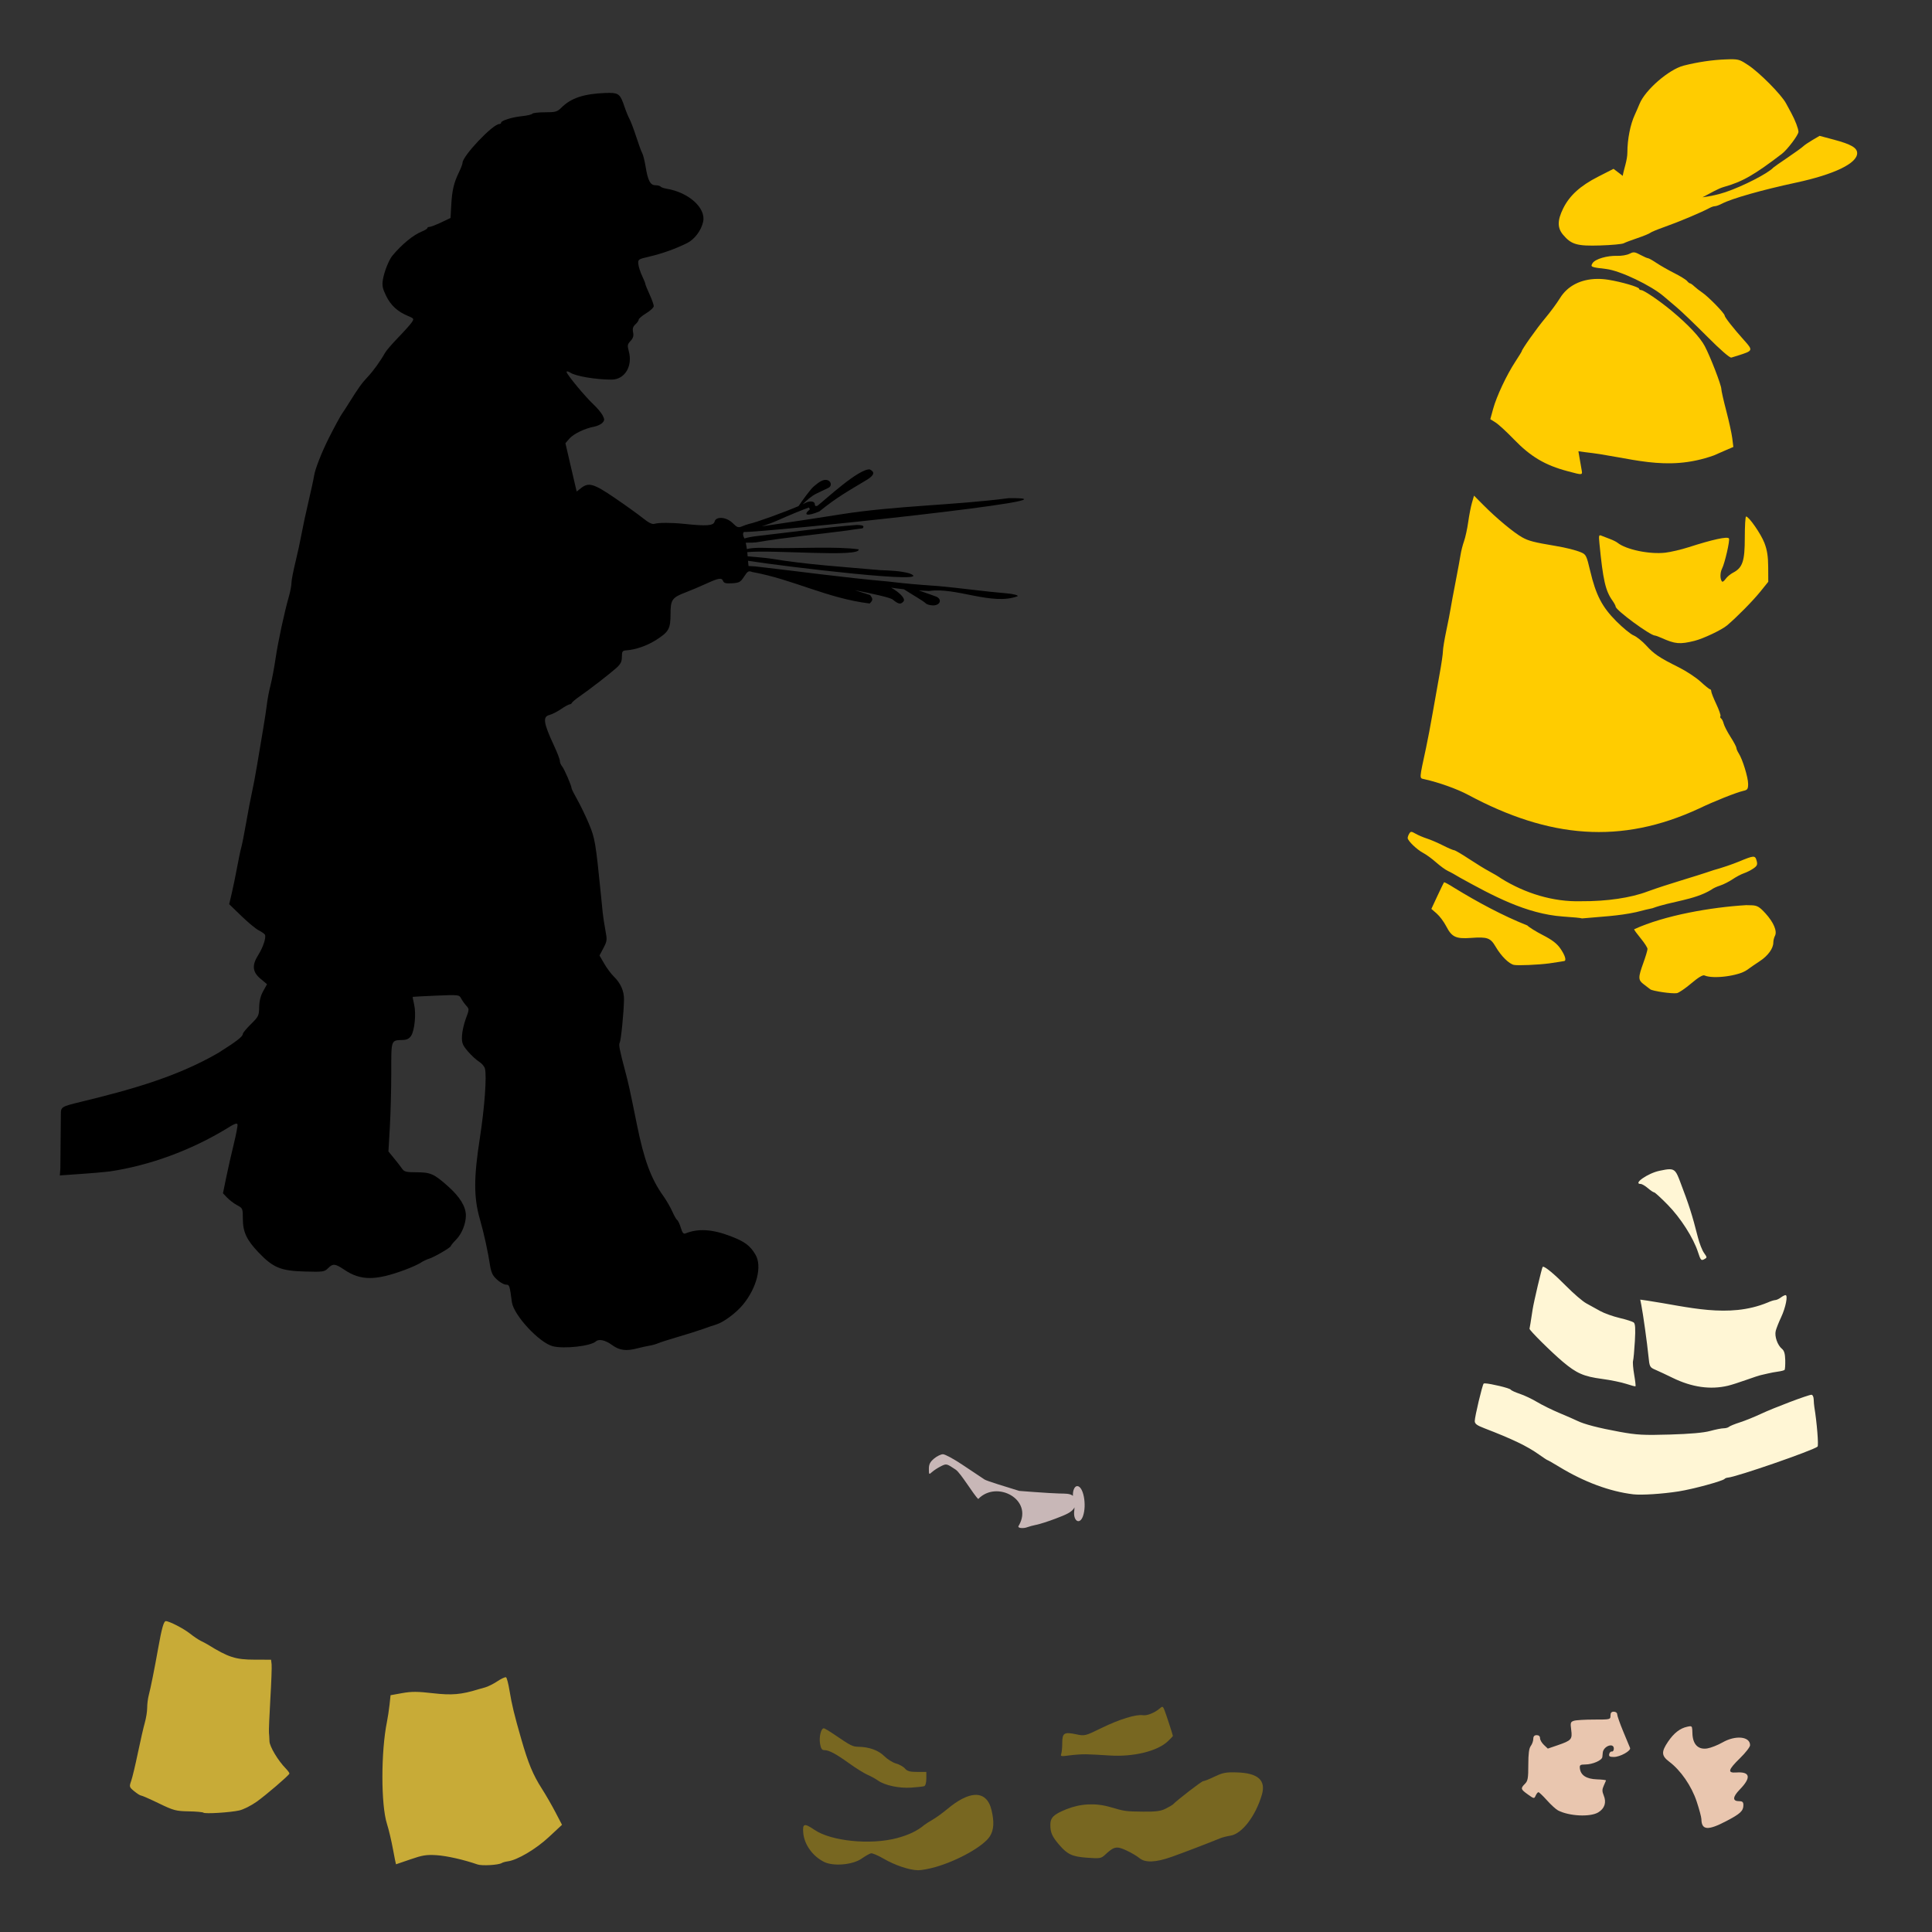 <?xml version="1.0" encoding="UTF-8" standalone="no"?>
<!-- Created with Inkscape (http://www.inkscape.org/) -->

<svg
   xmlns:dc="http://purl.org/dc/elements/1.1/"
   xmlns:cc="http://creativecommons.org/ns#"
   xmlns:rdf="http://www.w3.org/1999/02/22-rdf-syntax-ns#"
   xmlns:svg="http://www.w3.org/2000/svg"
   xmlns="http://www.w3.org/2000/svg"
   xmlns:sodipodi="http://sodipodi.sourceforge.net/DTD/sodipodi-0.dtd"
   xmlns:inkscape="http://www.inkscape.org/namespaces/inkscape"
   width="1080"
   height="1080"
   id="svg2"
   version="1.1"
   inkscape:version="0.47 r22583"
   sodipodi:docname="SwirlyTree.svg">
  <rect width="100%" height="100%" fill="#333333" stroke="none"/>
  <defs
     id="defs4">
    <inkscape:perspective
       sodipodi:type="inkscape:persp3d"
       inkscape:vp_x="0 : 526.18109 : 1"
       inkscape:vp_y="0 : 1000 : 0"
       inkscape:vp_z="744.09448 : 526.18109 : 1"
       inkscape:persp3d-origin="372.04724 : 350.78739 : 1"
       id="perspective10" />
    <inkscape:perspective
       id="perspective2824"
       inkscape:persp3d-origin="0.5 : 0.33333333 : 1"
       inkscape:vp_z="1 : 0.5 : 1"
       inkscape:vp_y="0 : 1000 : 0"
       inkscape:vp_x="0 : 0.5 : 1"
       sodipodi:type="inkscape:persp3d" />
    <inkscape:perspective
       id="perspective3572"
       inkscape:persp3d-origin="0.5 : 0.33333333 : 1"
       inkscape:vp_z="1 : 0.5 : 1"
       inkscape:vp_y="0 : 1000 : 0"
       inkscape:vp_x="0 : 0.5 : 1"
       sodipodi:type="inkscape:persp3d" />
    <inkscape:perspective
       id="perspective5600"
       inkscape:persp3d-origin="0.5 : 0.33333333 : 1"
       inkscape:vp_z="1 : 0.5 : 1"
       inkscape:vp_y="0 : 1000 : 0"
       inkscape:vp_x="0 : 0.5 : 1"
       sodipodi:type="inkscape:persp3d" />
    <inkscape:perspective
       id="perspective5828"
       inkscape:persp3d-origin="0.5 : 0.33333333 : 1"
       inkscape:vp_z="1 : 0.5 : 1"
       inkscape:vp_y="0 : 1000 : 0"
       inkscape:vp_x="0 : 0.5 : 1"
       sodipodi:type="inkscape:persp3d" />
    <inkscape:perspective
       id="perspective5869"
       inkscape:persp3d-origin="0.5 : 0.33333333 : 1"
       inkscape:vp_z="1 : 0.5 : 1"
       inkscape:vp_y="0 : 1000 : 0"
       inkscape:vp_x="0 : 0.5 : 1"
       sodipodi:type="inkscape:persp3d" />
    <inkscape:perspective
       id="perspective5883"
       inkscape:persp3d-origin="0.5 : 0.33333333 : 1"
       inkscape:vp_z="1 : 0.5 : 1"
       inkscape:vp_y="0 : 1000 : 0"
       inkscape:vp_x="0 : 0.5 : 1"
       sodipodi:type="inkscape:persp3d" />
    <inkscape:perspective
       id="perspective5897"
       inkscape:persp3d-origin="0.5 : 0.33333333 : 1"
       inkscape:vp_z="1 : 0.5 : 1"
       inkscape:vp_y="0 : 1000 : 0"
       inkscape:vp_x="0 : 0.5 : 1"
       sodipodi:type="inkscape:persp3d" />
    <inkscape:perspective
       id="perspective6251"
       inkscape:persp3d-origin="0.5 : 0.33333333 : 1"
       inkscape:vp_z="1 : 0.5 : 1"
       inkscape:vp_y="0 : 1000 : 0"
       inkscape:vp_x="0 : 0.5 : 1"
       sodipodi:type="inkscape:persp3d" />
    <inkscape:perspective
       id="perspective6517"
       inkscape:persp3d-origin="0.5 : 0.33333333 : 1"
       inkscape:vp_z="1 : 0.5 : 1"
       inkscape:vp_y="0 : 1000 : 0"
       inkscape:vp_x="0 : 0.5 : 1"
       sodipodi:type="inkscape:persp3d" />
    <inkscape:perspective
       id="perspective6706"
       inkscape:persp3d-origin="0.5 : 0.33333333 : 1"
       inkscape:vp_z="1 : 0.5 : 1"
       inkscape:vp_y="0 : 1000 : 0"
       inkscape:vp_x="0 : 0.5 : 1"
       sodipodi:type="inkscape:persp3d" />
    <inkscape:perspective
       id="perspective6720"
       inkscape:persp3d-origin="0.5 : 0.33333333 : 1"
       inkscape:vp_z="1 : 0.5 : 1"
       inkscape:vp_y="0 : 1000 : 0"
       inkscape:vp_x="0 : 0.5 : 1"
       sodipodi:type="inkscape:persp3d" />
    <inkscape:perspective
       id="perspective6738"
       inkscape:persp3d-origin="0.5 : 0.33333333 : 1"
       inkscape:vp_z="1 : 0.5 : 1"
       inkscape:vp_y="0 : 1000 : 0"
       inkscape:vp_x="0 : 0.5 : 1"
       sodipodi:type="inkscape:persp3d" />
    <inkscape:perspective
       id="perspective6754"
       inkscape:persp3d-origin="0.5 : 0.33333333 : 1"
       inkscape:vp_z="1 : 0.5 : 1"
       inkscape:vp_y="0 : 1000 : 0"
       inkscape:vp_x="0 : 0.5 : 1"
       sodipodi:type="inkscape:persp3d" />
    <inkscape:perspective
       id="perspective6770"
       inkscape:persp3d-origin="0.5 : 0.33333333 : 1"
       inkscape:vp_z="1 : 0.5 : 1"
       inkscape:vp_y="0 : 1000 : 0"
       inkscape:vp_x="0 : 0.5 : 1"
       sodipodi:type="inkscape:persp3d" />
    <inkscape:perspective
       id="perspective6784"
       inkscape:persp3d-origin="0.5 : 0.33333333 : 1"
       inkscape:vp_z="1 : 0.5 : 1"
       inkscape:vp_y="0 : 1000 : 0"
       inkscape:vp_x="0 : 0.5 : 1"
       sodipodi:type="inkscape:persp3d" />
    <inkscape:perspective
       id="perspective7029"
       inkscape:persp3d-origin="0.5 : 0.33333333 : 1"
       inkscape:vp_z="1 : 0.5 : 1"
       inkscape:vp_y="0 : 1000 : 0"
       inkscape:vp_x="0 : 0.5 : 1"
       sodipodi:type="inkscape:persp3d" />
    <inkscape:perspective
       id="perspective7181"
       inkscape:persp3d-origin="0.5 : 0.33333333 : 1"
       inkscape:vp_z="1 : 0.5 : 1"
       inkscape:vp_y="0 : 1000 : 0"
       inkscape:vp_x="0 : 0.5 : 1"
       sodipodi:type="inkscape:persp3d" />
    <inkscape:perspective
       id="perspective7447"
       inkscape:persp3d-origin="0.5 : 0.33333333 : 1"
       inkscape:vp_z="1 : 0.5 : 1"
       inkscape:vp_y="0 : 1000 : 0"
       inkscape:vp_x="0 : 0.5 : 1"
       sodipodi:type="inkscape:persp3d" />
    <inkscape:perspective
       id="perspective7496"
       inkscape:persp3d-origin="0.5 : 0.33333333 : 1"
       inkscape:vp_z="1 : 0.5 : 1"
       inkscape:vp_y="0 : 1000 : 0"
       inkscape:vp_x="0 : 0.5 : 1"
       sodipodi:type="inkscape:persp3d" />
    <inkscape:perspective
       id="perspective7758"
       inkscape:persp3d-origin="0.5 : 0.33333333 : 1"
       inkscape:vp_z="1 : 0.5 : 1"
       inkscape:vp_y="0 : 1000 : 0"
       inkscape:vp_x="0 : 0.5 : 1"
       sodipodi:type="inkscape:persp3d" />
    <inkscape:perspective
       id="perspective9056"
       inkscape:persp3d-origin="0.5 : 0.33333333 : 1"
       inkscape:vp_z="1 : 0.5 : 1"
       inkscape:vp_y="0 : 1000 : 0"
       inkscape:vp_x="0 : 0.5 : 1"
       sodipodi:type="inkscape:persp3d" />
    <inkscape:perspective
       id="perspective9070"
       inkscape:persp3d-origin="0.5 : 0.33333333 : 1"
       inkscape:vp_z="1 : 0.5 : 1"
       inkscape:vp_y="0 : 1000 : 0"
       inkscape:vp_x="0 : 0.5 : 1"
       sodipodi:type="inkscape:persp3d" />
    <inkscape:perspective
       id="perspective9112"
       inkscape:persp3d-origin="0.5 : 0.33333333 : 1"
       inkscape:vp_z="1 : 0.5 : 1"
       inkscape:vp_y="0 : 1000 : 0"
       inkscape:vp_x="0 : 0.5 : 1"
       sodipodi:type="inkscape:persp3d" />
    <inkscape:perspective
       id="perspective9132"
       inkscape:persp3d-origin="0.5 : 0.33333333 : 1"
       inkscape:vp_z="1 : 0.5 : 1"
       inkscape:vp_y="0 : 1000 : 0"
       inkscape:vp_x="0 : 0.5 : 1"
       sodipodi:type="inkscape:persp3d" />
    <inkscape:perspective
       id="perspective9183"
       inkscape:persp3d-origin="0.5 : 0.33333333 : 1"
       inkscape:vp_z="1 : 0.5 : 1"
       inkscape:vp_y="0 : 1000 : 0"
       inkscape:vp_x="0 : 0.5 : 1"
       sodipodi:type="inkscape:persp3d" />
  </defs>
  <sodipodi:namedview
     id="base"
     pagecolor="#ffffff"
     bordercolor="#666666"
     borderopacity="1.0"
     inkscape:pageopacity="0.0"
     inkscape:pageshadow="2"
     inkscape:zoom="0.23009259"
     inkscape:cx="1344.3662"
     inkscape:cy="245.30458"
     inkscape:document-units="px"
     inkscape:current-layer="layer1"
     showgrid="false"
     inkscape:window-width="1024"
     inkscape:window-height="742"
     inkscape:window-x="1148"
     inkscape:window-y="-4"
     inkscape:window-maximized="1"
     showguides="true"
     inkscape:guide-bbox="true" />
  <g
     inkscape:label="Layer 1"
     inkscape:groupmode="layer"
     id="layer1"
     transform="translate(0,27.638)">
    <path
       style="fill:#000000"
       d="m 340.891,24.288 c -0.726,-0.004 -1.547,0.006 -2.457,0.041 -12.098,0.466 -19.248,2.853 -24.635,8.225 -2.329,2.322 -3.233,2.579 -9.159,2.579 -3.619,0 -6.815,0.37 -7.088,0.812 -0.273,0.442 -2.81,1.048 -5.646,1.34 -5.65,0.583 -11.779,2.476 -11.779,3.656 0,0.412 -0.449,0.751 -0.995,0.751 -3.65,0 -20.573,17.86 -20.573,21.71 0,0.632 -0.897,2.982 -1.99,5.24 -2.884,5.959 -3.852,10.109 -4.306,18.299 l -0.406,7.271 -5.26,2.498 c -2.899,1.372 -5.828,2.498 -6.499,2.498 -0.671,0 -1.219,0.303 -1.219,0.67 0,0.367 -1.37,1.219 -3.046,1.889 -4.767,1.906 -11.217,7.187 -16.471,13.506 -1.966,2.365 -4.611,9.038 -5.321,13.424 -0.533,3.294 -0.202,4.951 1.808,9.058 2.606,5.326 6.354,8.774 12.185,11.211 3.424,1.431 3.512,1.567 2.153,3.595 -0.779,1.161 -4.188,4.971 -7.575,8.469 -3.387,3.498 -6.708,7.35 -7.372,8.55 -2.499,4.513 -6.538,10.125 -9.708,13.485 -3.292,3.49 -5.128,6.048 -10.561,14.744 -1.611,2.578 -3.255,5.11 -3.656,5.626 -0.795,1.024 -4.647,8.128 -7.616,14.054 -3.946,7.876 -7.524,17.03 -8.083,20.634 -0.32,2.063 -1.791,8.82 -3.249,15.008 -1.459,6.188 -3.173,14.201 -3.818,17.811 -0.645,3.61 -2.169,10.654 -3.392,15.658 -1.223,5.005 -2.234,10.241 -2.234,11.637 0,1.396 -0.612,4.688 -1.361,7.311 -2.64,9.254 -6.133,25.512 -7.514,34.911 -0.769,5.231 -2.028,11.934 -2.803,14.907 -0.774,2.973 -1.668,7.549 -1.97,10.175 -0.302,2.625 -1.327,9.417 -2.295,15.09 -0.968,5.672 -2.461,14.523 -3.31,19.68 -0.849,5.157 -2.12,11.914 -2.823,15.008 -0.703,3.094 -2.154,10.689 -3.229,16.877 -1.075,6.188 -2.33,12.527 -2.782,14.074 -0.453,1.547 -1.506,6.61 -2.356,11.251 -0.85,4.641 -2.193,11.095 -2.965,14.359 l -1.401,5.93 6.743,6.519 c 3.701,3.585 8.048,7.213 9.667,8.042 1.619,0.829 3.206,1.909 3.534,2.417 0.899,1.393 -0.942,7.091 -3.676,11.393 -3.644,5.734 -3.301,9.488 1.219,13.282 l 3.676,3.087 -2.132,3.818 c -1.443,2.567 -2.185,5.494 -2.254,8.936 -0.098,4.82 -0.371,5.37 -4.63,9.566 -2.487,2.449 -4.509,4.893 -4.509,5.443 0,1.474 -3.412,4.125 -13.607,10.561 -23.871,13.87 -50.333,20.925 -76.87,27.417 -11.092,2.691 -11.251,2.803 -11.251,7.149 l -0.284,30.058 -0.284,3.94 c 9.255,-0.717 18.536,-1.176 27.763,-2.214 22.754,-3.382 45.514,-11.902 65.152,-23.762 4.499,-2.874 6.18,-3.536 6.397,-2.539 0.162,0.743 -0.783,5.698 -2.092,11.008 -1.309,5.309 -3.199,13.664 -4.204,18.563 l -1.828,8.916 2.336,2.457 c 1.288,1.358 3.798,3.253 5.565,4.204 3.135,1.688 3.209,1.859 3.209,7.636 0,7.273 2.092,11.786 8.753,18.766 8.183,8.574 12.443,10.315 25.996,10.683 10.075,0.273 10.862,0.166 12.835,-1.807 2.765,-2.765 3.99,-2.662 9.078,0.772 9.152,6.177 17.409,6.22 33.815,0.142 3.61,-1.337 7.606,-3.137 8.895,-4.001 1.289,-0.864 3.402,-1.88 4.691,-2.254 2.776,-0.806 12.185,-6.28 12.185,-7.088 0,-0.309 1.37,-1.963 3.046,-3.676 3.086,-3.155 5.356,-8.779 5.382,-13.343 0.029,-4.996 -3.328,-10.49 -10.073,-16.471 -7.856,-6.966 -9.666,-7.758 -17.892,-7.758 -5.367,0 -6.501,-0.288 -7.677,-1.99 -0.758,-1.098 -2.784,-3.706 -4.509,-5.808 l -3.148,-3.838 0.792,-13.627 c 0.435,-7.499 0.792,-21.222 0.792,-30.504 0,-18.762 -0.28,-17.975 6.702,-18.197 1.99,-0.063 3.403,-0.814 4.387,-2.315 1.971,-3.007 2.882,-12.316 1.706,-17.446 -0.529,-2.307 -0.892,-4.248 -0.792,-4.326 0.1,-0.078 5.992,-0.396 13.079,-0.691 12.581,-0.522 12.918,-0.486 13.952,1.523 0.583,1.132 1.856,2.955 2.843,4.042 1.77,1.948 1.777,2.04 -0.203,7.332 -1.104,2.951 -2.076,7.357 -2.153,9.789 -0.121,3.848 0.32,4.967 3.351,8.51 1.916,2.24 4.704,4.8 6.194,5.707 1.491,0.907 2.968,2.646 3.29,3.859 1.095,4.126 -0.193,21.849 -2.823,38.77 -3.474,22.354 -3.478,33.32 0.02,45.472 2.262,7.857 4.642,18.761 5.768,26.463 0.205,1.402 0.822,3.38 1.361,4.387 1.367,2.555 5.596,5.727 7.636,5.727 1.723,0 1.891,0.521 3.107,9.728 0.955,7.23 15.239,22.678 22.807,24.655 6.244,1.632 21.163,-0.019 24.107,-2.661 1.727,-1.55 5.259,-0.771 9.099,2.011 4.218,3.056 7.867,3.516 14.399,1.787 2.063,-0.546 5.013,-1.191 6.56,-1.442 1.547,-0.25 3.66,-0.855 4.691,-1.32 1.031,-0.465 6.074,-2.083 11.231,-3.595 5.157,-1.512 11.287,-3.43 13.607,-4.285 2.32,-0.855 5.689,-1.999 7.494,-2.539 4.343,-1.3 11.45,-6.574 15.374,-11.414 7.603,-9.378 10.549,-21.336 6.824,-27.661 -3.004,-5.101 -5.953,-7.312 -13.749,-10.317 -10.299,-3.97 -18.355,-4.479 -25.386,-1.604 -1.121,0.458 -1.77,-0.31 -2.62,-3.148 -0.618,-2.062 -1.524,-4.005 -2.011,-4.306 -0.487,-0.301 -1.734,-2.485 -2.782,-4.854 -1.048,-2.369 -3.295,-6.252 -4.996,-8.631 -6.863,-9.599 -10.747,-20.098 -14.765,-39.948 -4.015,-19.836 -4.644,-22.695 -6.336,-29.062 -3.403,-12.802 -3.945,-15.622 -3.27,-16.714 0.723,-1.17 2.295,-16.967 2.396,-24.087 0.068,-4.767 -1.889,-9.169 -5.748,-12.917 -1.443,-1.402 -3.839,-4.608 -5.301,-7.129 l -2.64,-4.57 2.193,-4.163 c 2.056,-3.875 2.121,-4.53 1.097,-9.951 -0.603,-3.191 -1.29,-7.692 -1.523,-10.012 -0.234,-2.32 -0.663,-6.756 -0.975,-9.85 -2.954,-29.353 -3.338,-31.617 -6.722,-39.664 -1.8,-4.28 -4.716,-10.327 -6.479,-13.445 -1.762,-3.118 -3.209,-6 -3.209,-6.397 0,-1.387 -4.086,-10.819 -5.321,-12.287 -0.685,-0.814 -1.239,-2.173 -1.239,-3.026 0,-0.853 -1.439,-4.62 -3.189,-8.367 -5.944,-12.73 -6.503,-16.331 -2.681,-17.263 1.418,-0.346 4.343,-1.821 6.499,-3.29 2.156,-1.469 4.345,-2.681 4.854,-2.681 0.509,0 1.067,-0.363 1.239,-0.812 0.172,-0.45 2.052,-2.03 4.184,-3.513 5.785,-4.026 17.271,-12.911 20.736,-16.044 2.381,-2.153 3.046,-3.512 3.046,-6.194 0,-2.892 0.335,-3.454 2.112,-3.574 5.592,-0.379 11.862,-2.548 17.182,-5.951 6.963,-4.454 7.9,-6.173 7.9,-14.399 0,-8.05 0.816,-9.206 8.774,-12.226 2.644,-1.003 7.66,-3.124 11.129,-4.712 7.138,-3.268 8.728,-3.498 9.525,-1.422 0.421,1.097 1.66,1.393 5.016,1.178 3.977,-0.255 4.697,-0.661 6.682,-3.737 1.965,-3.045 2.486,-3.348 4.509,-2.579 23.242,4.248 41.654,14.652 65.68,17.628 1.895,-1.895 1.928,-2.457 0.264,-4.732 -2.768,-0.877 -5.669,-1.81 -8.631,-2.742 10.511,2.128 19.699,4.053 21.284,5.28 3.232,2.649 4.48,2.845 6.032,0.975 1.334,-1.608 -2.867,-5.422 -6.966,-7.636 1.171,0.132 2.335,0.278 3.331,0.447 0.841,0.142 2.244,0.308 3.859,0.467 4.238,2.74 10.857,6.511 12.206,7.86 0.619,0.619 2.461,1.137 4.102,1.137 3.921,0 5.165,-3.345 1.807,-4.874 -0.513,-0.234 -5.06,-1.845 -9.789,-3.473 1.894,0.119 3.819,0.223 5.687,0.305 14.985,-2.318 35.289,8.332 49.575,2.884 0.277,-0.553 -2.219,-1.206 -6.093,-1.584 -12.692,-1.05 -25.298,-2.889 -37.978,-4.042 -14.276,-1.023 -18.133,-1.379 -27.864,-2.518 -26.173,-2.34 -50.226,-5.706 -74.799,-8.51 l -3.757,-0.223 -0.264,-2.904 c 20.939,3.298 107.191,13.606 90.213,7.027 -4.952,-1.376 -10.782,-1.612 -16.044,-1.787 -20.477,-1.825 -41.194,-3.069 -61.496,-6.458 -1.08,-0.24 -10.347,-1.116 -12.876,-1.279 l -0.122,-1.259 c -0.032,-0.356 -0.062,-0.717 -0.102,-1.076 13.574,-1.471 63.65,3.071 62.248,-1.564 -11.8,-1.74 -34.478,-0.463 -47.442,-0.731 -3.085,-0.083 -5.455,-0.138 -7.25,-0.142 -3.204,-0.008 -6.154,0.236 -7.778,0.731 -0.185,-1.306 -0.397,-2.545 -0.63,-3.574 2.172,0.062 5.174,-0.08 5.727,-0.183 16.96,-2.867 34.1,-4.385 51.138,-6.661 3.384,-0.534 6.26,-0.942 8.205,-1.158 0.387,-0.043 0.711,-0.5 0.711,-1.015 0,-0.593 -1.371,-0.889 -3.838,-0.894 -18.405,1.419 -36.68,4.06 -55.018,6.113 -2.931,0.324 -5.777,0.833 -7.677,1.422 0,-0.005 0,-0.016 0,-0.02 -0.869,-1.624 -1.003,-2.777 -0.284,-3.615 10.842,0.436 198.157,-19.304 148.155,-18.908 -31.194,4.071 -62.849,4.128 -94.011,9.058 -1.158,0.257 -29.585,4.602 -44.172,6.722 3.123,-0.981 6.593,-2.274 9.484,-3.595 4.558,-2.082 14.149,-6.024 16.897,-6.946 l 0.548,1.015 c -4.162,3.406 -1.429,4.008 5.301,1.178 9.753,-7.932 16.189,-11.445 27.113,-18.014 3.617,-2.463 3.922,-3.961 1.076,-5.483 -6.223,-0.459 -24.714,16.799 -29.286,20.35 -0.973,0.373 -1.483,0.054 -1.483,-0.934 0,-1.701 -2.883,-2.018 -5.402,-0.589 -0.329,0.187 -0.807,0.417 -1.34,0.67 2.114,-2.101 4.87,-4.626 7.657,-5.971 2.844,-1.372 5.807,-2.788 6.58,-3.148 2.416,-1.124 1.7,-4.169 -1.056,-4.488 -1.788,-0.207 -3.709,0.798 -7.027,3.656 -1.861,1.603 -6.245,7.647 -8.469,10.967 -7.723,3.321 -23.628,9.137 -27.763,9.992 -0.639,0.132 -2.298,0.705 -3.696,1.279 -2.265,0.931 -2.848,0.747 -5.321,-1.726 -3.457,-3.457 -9.349,-3.993 -10.155,-0.914 -0.618,2.364 -4.293,2.651 -17.141,1.3 -6.809,-0.716 -14.221,-0.727 -16.471,-0.02 -1.258,0.395 -3.243,-0.571 -6.499,-3.189 -2.578,-2.073 -9.623,-7.145 -15.658,-11.251 -11.877,-8.081 -14.618,-8.887 -18.867,-5.544 l -2.457,1.929 -0.528,-2.153 c -0.295,-1.185 -1.709,-7.268 -3.148,-13.506 l -2.62,-11.333 2.153,-2.518 c 2.325,-2.703 8.572,-5.736 13.831,-6.722 1.792,-0.336 3.902,-1.321 4.691,-2.193 1.257,-1.389 1.276,-1.9 0.102,-4.163 -0.737,-1.421 -3.022,-4.162 -5.077,-6.072 -4.664,-4.336 -15.069,-16.905 -15.069,-18.197 0,-0.529 0.943,-0.339 2.112,0.426 2.995,1.962 14.088,3.839 22.949,3.879 7.469,0.034 12.043,-7.484 9.708,-15.943 -0.863,-3.125 -0.74,-3.819 0.995,-5.666 1.461,-1.555 1.827,-2.826 1.422,-4.854 -0.404,-2.02 -0.066,-3.189 1.28,-4.407 1.007,-0.911 1.852,-2.116 1.868,-2.681 0.016,-0.565 1.92,-2.176 4.224,-3.574 2.304,-1.398 4.184,-3.182 4.184,-3.96 0,-0.778 -1.046,-3.721 -2.336,-6.54 -1.289,-2.818 -2.356,-5.423 -2.356,-5.808 0,-0.386 -0.805,-2.432 -1.807,-4.529 -1.002,-2.097 -1.954,-5.043 -2.112,-6.56 -0.281,-2.696 -0.139,-2.795 6.276,-4.285 7.016,-1.63 14.404,-4.274 20.858,-7.453 4.266,-2.102 7.988,-7.021 9.078,-11.982 1.685,-7.67 -8.037,-16.436 -20.492,-18.481 -1.505,-0.247 -2.99,-0.773 -3.29,-1.178 -0.3,-0.405 -1.581,-0.751 -2.864,-0.751 -2.878,0 -4.258,-2.595 -5.524,-10.459 -0.51,-3.165 -1.358,-6.539 -1.889,-7.494 -0.53,-0.955 -2.043,-5.095 -3.371,-9.22 -1.328,-4.125 -3.025,-8.584 -3.757,-9.911 -0.732,-1.326 -2.011,-4.506 -2.864,-7.047 -2.088,-6.226 -3.023,-7.466 -8.103,-7.494 z"
       id="path9248" />
    <path
       id="path9226"
       style="fill:#e9c6af"
       d="m 902.138,929.211 c 1.072,0 1.889,0.628 1.889,1.462 0,0.803 1.508,5.123 3.371,9.606 1.863,4.483 3.587,8.617 3.818,9.2 0.625,1.578 -5.566,5.037 -9.017,5.037 -2.374,0 -2.924,-0.329 -2.64,-1.625 0.197,-0.902 0.848,-1.551 1.462,-1.422 0.614,0.129 1.117,-0.593 1.117,-1.625 0,-3.504 -5.806,-1.403 -6.174,2.234 -0.059,0.575 -0.165,1.681 -0.244,2.457 -0.189,1.869 -5.419,4.16 -9.525,4.184 -2.833,0.016 -3.237,0.303 -3.046,2.112 0.41,3.885 3.637,5.995 9.464,6.194 2.927,0.1 5.24,0.381 5.159,0.63 -0.081,0.248 -0.664,1.611 -1.3,3.006 -0.918,2.016 -0.913,3.107 0.02,5.362 1.62,3.91 0.536,7.28 -3.046,9.464 -4.467,2.723 -16.301,2.143 -22.523,-1.097 -1.129,-0.588 -3.908,-3.118 -6.154,-5.626 -2.246,-2.507 -4.39,-4.549 -4.773,-4.549 -0.383,0 -1.078,0.852 -1.543,1.889 -0.827,1.843 -0.93,1.819 -4.366,-0.63 -4.05,-2.885 -4.177,-3.398 -1.625,-5.951 1.607,-1.607 1.868,-3.124 1.868,-10.601 0,-6.223 0.4,-9.243 1.381,-10.54 0.757,-1.001 1.385,-2.78 1.401,-3.94 0.021,-1.475 0.598,-2.112 1.909,-2.112 1.19,0 1.868,0.619 1.868,1.706 0,0.941 0.976,2.632 2.173,3.757 l 2.173,2.051 5.463,-1.868 c 7.745,-2.665 8.316,-3.295 7.616,-8.57 -0.534,-4.028 -0.398,-4.499 1.543,-5.118 1.173,-0.374 6.244,-0.674 11.272,-0.67 8.98,0.006 9.139,-0.023 9.139,-2.193 0,-1.585 0.524,-2.214 1.868,-2.214 z m 42.637,8.128 c 1.189,-0.045 1.211,0.769 1.3,3.96 0.172,6.172 3.2,9.259 8.286,8.449 2.04,-0.325 5.887,-1.847 8.55,-3.371 7.304,-4.179 15.412,-3.35 15.394,1.564 0,0.974 -2.535,4.231 -5.626,7.25 -6.666,6.512 -7.161,8.364 -2.112,8.002 7.823,-0.561 8.536,2.76 2.011,9.484 -4.093,4.217 -4.23,6.56 -0.386,6.56 1.854,0 2.376,0.482 2.376,2.173 0,3.29 -1.697,4.859 -9.667,9.017 -10.236,5.34 -13.708,5.049 -13.81,-1.178 -0.018,-1.118 -1.22,-5.587 -2.66,-9.911 -2.866,-8.603 -8.884,-17.332 -15.272,-22.137 -4.422,-3.327 -4.578,-5.5 -0.751,-11.17 3.284,-4.866 6.722,-7.547 10.744,-8.408 0.698,-0.149 1.228,-0.269 1.625,-0.284 z" />
    <path
       style="fill:#c8b7b7"
       d="m 527.13,785.292 c -1.165,0 -3.409,1.102 -4.996,2.437 -2.228,1.875 -2.884,3.185 -2.884,5.768 0,3.244 0.051,3.296 1.808,1.706 0.996,-0.901 3.203,-2.334 4.915,-3.188 3.095,-1.545 3.138,-1.541 8.266,1.889 2.836,1.897 10.074,14.136 12.612,16.41 10.293,-10.732 30.898,0.273 22.767,14.684 -1.577,1.801 2.665,1.854 4.468,1.137 1.031,-0.41 3.448,-1.064 5.362,-1.442 1.914,-0.378 6.681,-1.901 10.581,-3.392 5.492,-2.099 9.306,-3.555 10.622,-6.316 0,0.61 -0.03,1.18 -0.102,1.645 -0.896,5.889 3.018,8.495 4.854,3.229 2.199,-6.309 0.195,-16.755 -3.229,-16.755 -1.541,0 -2.572,2.639 -2.396,5.463 -1.57,-1.38 -4.402,-1.262 -7.433,-1.32 -2.3,-0.043 -8.832,-0.426 -14.501,-0.853 l -8.083,-0.609 c -7.611,-2.351 -18.146,-5.55 -19.375,-6.357 -1.912,-1.256 -7.453,-4.948 -12.307,-8.205 -4.854,-3.256 -9.782,-5.93 -10.947,-5.93 z"
       id="path9224" />
    <path
       id="path9218"
       style="fill:#fff6d5"
       d="m 933.293,625.976 c 2.993,0.003 3.883,1.64 5.687,6.357 5.231,13.681 6.904,18.917 10.175,31.784 0.841,3.309 2.37,7.197 3.392,8.631 1.828,2.567 1.816,2.624 0.04,3.574 -1.608,0.861 -1.961,0.431 -3.371,-3.94 -2.588,-8.019 -9.711,-19.154 -16.978,-26.564 -3.743,-3.817 -7.143,-6.925 -7.575,-6.925 -0.432,-6.3e-4 -2.015,-1.067 -3.514,-2.356 -1.498,-1.289 -3.287,-2.336 -3.981,-2.336 -4.581,0 3.891,-5.954 10.459,-7.352 2.513,-0.535 4.306,-0.875 5.666,-0.873 z m -70.731,54.505 c 1.226,-0.113 6.473,4.253 12.937,10.804 4.131,4.187 9.174,8.527 11.231,9.647 2.057,1.12 5.576,3.059 7.799,4.306 2.222,1.247 7.056,2.98 10.764,3.859 3.708,0.879 7.283,2.007 7.941,2.518 0.896,0.696 1.073,3.321 0.67,10.419 -0.296,5.211 -0.76,10.186 -1.015,11.048 -0.255,0.862 0.034,4.358 0.63,7.778 0.596,3.42 0.918,6.328 0.731,6.458 -0.187,0.131 -2.506,-0.481 -5.159,-1.361 -2.652,-0.879 -8.762,-2.139 -13.587,-2.782 -10.21,-1.362 -14.18,-3.092 -21.893,-9.586 -6.44,-5.422 -18.823,-17.713 -18.603,-18.461 0.151,-0.515 0.743,-4.199 1.747,-10.804 0.627,-4.127 5.14,-23.268 5.605,-23.762 0.045,-0.048 0.121,-0.074 0.203,-0.081 z m 135.564,15.861 c 1.46,0 0.053,7.04 -2.478,12.389 -1.305,2.758 -2.651,6.184 -3.006,7.596 -0.754,3.004 0.969,7.987 3.473,10.033 1.259,1.028 1.768,2.776 1.848,6.357 0.061,2.718 -0.109,5.166 -0.386,5.443 -0.277,0.277 -1.911,0.699 -3.635,0.934 -1.725,0.235 -4.194,0.692 -5.483,1.015 -1.289,0.324 -3.077,0.739 -3.981,0.914 -0.903,0.174 -4.711,1.42 -8.449,2.762 -3.738,1.342 -8.269,2.781 -10.073,3.209 -9.827,2.331 -20.191,0.859 -30.951,-4.407 -3.352,-1.64 -7.611,-3.643 -9.484,-4.448 -3.322,-1.427 -3.43,-1.618 -4.041,-7.799 -0.702,-7.093 -3.015,-23.666 -3.96,-28.392 l -0.609,-3.087 4.123,0.589 c 22.343,3.338 45.194,10.104 67.101,1.036 1.625,-0.733 3.508,-1.344 4.204,-1.361 0.696,-0.016 2.086,-0.644 3.087,-1.401 1.001,-0.757 2.216,-1.381 2.701,-1.381 z m -167.954,49.34 c 3.082,0.105 13.821,2.632 14.379,3.534 0.274,0.443 2.551,1.483 5.057,2.315 2.506,0.832 6.833,2.88 9.606,4.549 2.774,1.67 8.405,4.448 12.531,6.174 4.125,1.726 8.561,3.665 9.85,4.306 3.903,1.939 12.066,4.061 23.782,6.194 9.679,1.762 13.334,1.959 28.128,1.523 11.237,-0.331 18.849,-1.002 22.442,-1.99 2.99,-0.823 6.394,-1.503 7.555,-1.503 1.161,0 2.496,-0.36 2.985,-0.812 0.49,-0.452 3.216,-1.571 6.052,-2.478 2.836,-0.907 8.142,-3.042 11.779,-4.752 7.318,-3.441 26.472,-10.687 28.311,-10.703 0.645,-0.007 1.2,1.161 1.239,2.579 0.038,1.418 0.215,3.416 0.386,4.448 1.398,8.43 2.437,21.363 1.767,21.954 -2.377,2.099 -45.401,16.994 -50.042,17.324 -0.773,0.055 -1.611,0.369 -1.868,0.691 -0.97,1.209 -17.679,5.756 -25.793,7.027 -9.047,1.418 -20.731,2.167 -25.305,1.625 -13.091,-1.553 -27.404,-6.861 -41.349,-15.333 -3.406,-2.069 -6.356,-3.757 -6.56,-3.757 -0.204,0 -2.383,-1.423 -4.834,-3.168 -6.532,-4.652 -14.724,-8.593 -30.484,-14.663 -4.232,-1.63 -5.384,-2.491 -5.382,-4.062 0,-2.429 4.218,-20.14 4.976,-20.898 0.045,-0.045 0.143,-0.085 0.284,-0.102 0.132,-0.016 0.302,-0.027 0.508,-0.02 z" />
    <path
       style="fill:#ffcc00"
       d="m 966.963,5.491 c -0.714,0.016 -1.515,0.05 -2.417,0.081 -7.228,0.251 -15.684,1.502 -23.376,3.473 -8.244,2.112 -21.426,13.526 -24.635,21.325 -0.759,1.845 -1.96,4.627 -2.681,6.174 -2.489,5.346 -4.143,13.704 -4.143,21 0,4.458 -1.99,9.295 -2.6,13.14 -0.622,-0.505 -1.21,-0.962 -1.706,-1.34 l -3.432,-2.6 -8.611,4.387 c -10.007,5.101 -16.027,10.579 -19.578,17.831 -3.232,6.601 -3.25,10.789 -0.04,14.602 4.631,5.504 7.836,6.418 20.776,6.012 6.34,-0.199 12.251,-0.743 13.14,-1.219 0.889,-0.476 4.355,-1.78 7.697,-2.904 3.342,-1.124 6.55,-2.447 7.129,-2.925 0.579,-0.477 3.947,-1.882 7.494,-3.128 8.306,-2.918 21.088,-8.29 25.894,-10.886 0.895,-0.484 2.171,-0.89 2.823,-0.894 0.652,-0.003 2.368,-0.625 3.818,-1.381 5.585,-2.913 22.338,-7.673 41.431,-11.779 21.407,-4.604 34.221,-10.771 34.221,-16.491 0,-2.99 -3.397,-4.967 -12.937,-7.514 l -8.063,-2.153 -3.96,2.315 c -2.182,1.279 -4.538,2.878 -5.219,3.554 -0.681,0.677 -4.608,3.512 -8.733,6.296 -4.125,2.784 -7.703,5.302 -7.961,5.585 -2.936,3.218 -17.074,10.467 -26.727,13.709 -4.031,1.354 -8.428,2.309 -12.876,2.884 4.459,-2.32 8.904,-4.917 11.718,-5.707 10.6,-2.976 17.086,-6.67 32.698,-18.603 3.046,-2.328 9.241,-10.554 9.241,-12.267 0,-1.685 -1.845,-6.543 -3.981,-10.459 -0.562,-1.031 -1.907,-3.51 -2.965,-5.483 -2.621,-4.889 -14.873,-17.252 -21.203,-21.406 -3.744,-2.457 -4.922,-3.15 -8.327,-3.229 -0.567,-0.013 -1.195,-0.016 -1.909,0 z M 913.265,113.434 c -0.721,0.007 -1.399,0.283 -2.396,0.792 -1.407,0.718 -4.463,1.241 -6.783,1.158 -5.69,-0.205 -12.4,1.774 -13.831,4.082 -1.316,2.124 -0.965,2.273 7.657,3.27 7.62,0.881 25.019,9.158 32.17,15.313 1.432,1.233 4.698,4.006 7.25,6.154 2.553,2.148 10.148,9.431 16.877,16.186 7.642,7.672 12.769,12.127 13.648,11.861 0.773,-0.234 2.448,-0.751 3.737,-1.158 8.448,-2.666 8.503,-2.804 3.29,-8.611 -5.823,-6.486 -10.784,-12.785 -10.784,-13.709 0,-1.24 -9.048,-10.522 -12.571,-12.896 -1.497,-1.008 -3.495,-2.57 -4.448,-3.473 -0.953,-0.902 -2.006,-1.645 -2.336,-1.645 -0.33,0 -1.073,-0.578 -1.645,-1.3 -0.572,-0.722 -3.777,-2.715 -7.128,-4.407 -3.352,-1.692 -7.857,-4.254 -10.012,-5.707 -2.156,-1.453 -4.281,-2.64 -4.712,-2.64 -0.43,0 -2.368,-0.85 -4.306,-1.889 -1.767,-0.947 -2.749,-1.389 -3.676,-1.381 z m -20.573,14.846 c -9.048,0.132 -16.458,3.909 -20.634,10.723 -1.723,2.812 -5.488,7.912 -8.367,11.333 -4.512,5.361 -13.038,17.394 -13.038,18.4 0,0.185 -1.615,2.787 -3.574,5.788 -4.909,7.519 -10.454,19.309 -12.389,26.321 l -1.604,5.849 2.925,1.828 c 1.61,1.001 6.153,5.173 10.094,9.261 9.508,9.863 17.54,14.629 30.322,18.014 8.558,2.267 8.265,2.321 7.636,-1.198 -0.299,-1.676 -0.811,-4.609 -1.137,-6.519 l -0.589,-3.473 3.615,0.508 c 25.29,2.733 45.037,11.441 72.057,1.848 1.547,-0.693 4.628,-2.047 6.864,-3.006 l 4.082,-1.747 -0.609,-4.895 c -0.336,-2.692 -1.858,-9.607 -3.371,-15.374 -1.513,-5.767 -2.742,-11.235 -2.742,-12.145 0,-2.171 -6.081,-17.908 -9.22,-23.884 -2.604,-4.957 -9.139,-11.943 -18.441,-19.7 -6.775,-5.65 -15.661,-11.698 -17.182,-11.698 -0.607,0 -1.117,-0.33 -1.117,-0.731 0,-0.966 -9.702,-3.82 -17.08,-5.016 -2.245,-0.364 -4.411,-0.518 -6.499,-0.487 z m -68.706,121.144 -1.158,4.021 c -0.64,2.21 -1.577,7.04 -2.092,10.744 -0.515,3.703 -1.558,8.496 -2.315,10.642 -0.757,2.146 -1.625,5.514 -1.929,7.494 -0.304,1.98 -1.575,8.888 -2.823,15.333 -1.248,6.446 -2.507,13.183 -2.782,14.988 -0.275,1.805 -1.336,7.287 -2.376,12.185 -1.04,4.899 -1.901,10.135 -1.909,11.617 -0.008,1.482 -0.839,7.173 -1.848,12.653 -1.009,5.479 -2.747,15.244 -3.859,21.69 -1.112,6.446 -2.792,15.296 -3.737,19.68 -3.839,17.816 -3.791,16.83 -1.015,17.446 8.094,1.796 18.401,5.469 24.513,8.753 45.414,24.351 85.517,27.897 129.187,7.636 8.101,-3.918 20.882,-9.012 24.798,-9.87 2.216,-0.486 2.579,-1.028 2.579,-3.859 0,-3.609 -3.102,-13.729 -5.219,-17.019 -0.735,-1.142 -1.34,-2.549 -1.34,-3.107 0,-0.559 -1.457,-3.31 -3.249,-6.113 -1.793,-2.803 -3.532,-6.151 -3.859,-7.453 -0.327,-1.303 -0.975,-2.616 -1.442,-2.904 -0.467,-0.289 -0.633,-0.868 -0.366,-1.3 0.267,-0.432 -0.788,-3.472 -2.336,-6.743 -1.547,-3.271 -2.802,-6.464 -2.803,-7.108 -3.9e-4,-0.645 -0.324,-1.173 -0.711,-1.178 -0.387,-0.006 -2.759,-1.919 -5.28,-4.245 -2.522,-2.325 -8.024,-5.935 -12.206,-8.022 -10.918,-5.449 -13.731,-7.338 -18.197,-12.226 -2.186,-2.392 -5.344,-4.907 -7.007,-5.585 -1.663,-0.678 -6.034,-4.271 -9.728,-7.981 -7.911,-7.948 -11.369,-14.611 -14.562,-28.128 -2.014,-8.527 -2.329,-9.172 -5.118,-10.337 -3.008,-1.257 -8.388,-2.61 -14.399,-3.615 -11.855,-1.981 -14.87,-2.757 -18.481,-4.773 -4.721,-2.636 -14.391,-10.676 -21.751,-18.095 l -5.179,-5.219 z m 152.075,11.657 c -0.397,0 -0.711,5.326 -0.711,11.84 0,13.17 -1.228,16.82 -6.6,19.598 -1.466,0.758 -3.31,2.3 -4.102,3.432 -0.793,1.132 -1.684,1.829 -1.97,1.543 -1.206,-1.206 -1.231,-4.936 -0.061,-7.23 1.561,-3.059 4.504,-15.886 3.879,-16.897 -0.773,-1.251 -9.026,0.541 -22.564,4.895 -4.125,1.327 -9.967,2.694 -12.978,3.046 -8.809,1.03 -21.934,-1.69 -26.747,-5.544 -0.704,-0.564 -2.588,-1.501 -4.204,-2.092 -1.616,-0.591 -3.717,-1.405 -4.671,-1.808 -1.596,-0.673 -1.694,-0.328 -1.239,4.326 1.991,20.354 3.352,26.399 7.23,31.845 1.003,1.409 1.828,2.945 1.828,3.412 0,1.966 19.362,16.207 22.035,16.207 0.36,0 1.99,0.593 3.615,1.32 7.66,3.428 10.231,3.648 18.42,1.625 4.904,-1.212 15.262,-6.126 18.258,-8.672 5.679,-4.826 14.464,-13.76 18.623,-18.928 l 4.367,-5.423 -0.04,-8.164 c -0.036,-6.071 -0.58,-9.555 -2.112,-13.546 -1.946,-5.07 -8.689,-14.785 -10.256,-14.785 z m -187.25,176.304 c -0.391,0.058 -0.655,0.375 -0.995,0.914 -0.486,0.769 -0.906,1.893 -0.914,2.498 -0.02,1.554 5.271,6.626 8.774,8.428 1.621,0.834 4.828,3.191 7.149,5.24 2.32,2.049 5.291,4.201 6.58,4.773 1.289,0.571 4.449,2.326 7.027,3.899 17.843,9.825 36.575,20.056 57.191,21.568 5.672,0.357 10.492,0.834 10.723,1.056 9.994,-0.929 20.455,-1.328 30.383,-3.534 3.689,-0.971 7.769,-1.949 9.058,-2.173 10.265,-3.837 23.27,-4.478 32.82,-10.317 0.773,-0.671 2.966,-1.703 4.874,-2.315 1.908,-0.612 5.068,-2.205 7.027,-3.534 1.959,-1.329 4.83,-2.848 6.377,-3.371 1.548,-0.523 3.928,-1.726 5.301,-2.681 2.086,-1.452 2.381,-2.175 1.787,-4.326 -0.848,-3.072 -1.445,-3.04 -9.911,0.487 -3.61,1.504 -9.981,3.654 -14.155,4.773 -12.224,4.181 -24.797,7.535 -36.942,11.942 -9.265,3.544 -22.857,5.546 -37.024,5.443 -15.764,0.474 -31.446,-4.438 -44.822,-12.754 -1.481,-1.055 -4.453,-2.824 -6.6,-3.94 -2.147,-1.116 -7.229,-4.241 -11.292,-6.925 -4.063,-2.685 -7.792,-4.874 -8.306,-4.874 -0.515,0 -3.315,-1.192 -6.215,-2.66 -2.9,-1.469 -6.955,-3.219 -9.017,-3.879 -2.063,-0.66 -4.937,-1.89 -6.377,-2.721 -1.153,-0.665 -1.825,-1 -2.315,-1.015 -0.061,-0.002 -0.127,-0.008 -0.183,0 z m 18.461,28.169 c -0.029,6.5e-4 -0.051,0.007 -0.061,0.02 -0.162,0.209 -1.833,3.631 -3.696,7.616 l -3.371,7.25 2.985,2.6 c 1.645,1.43 4.032,4.633 5.321,7.129 3.111,6.022 5.401,7.104 13.77,6.499 9.274,-0.67 10.931,-0.075 13.891,4.976 3.028,5.167 7.407,9.504 10.175,10.094 2.185,0.466 13.74,-0.032 19.842,-0.853 2.063,-0.277 4.594,-0.66 5.626,-0.853 1.031,-0.193 2.193,-0.387 2.579,-0.426 1.47,-0.15 0.589,-3.152 -2.011,-6.925 -1.973,-2.864 -4.62,-4.9 -9.83,-7.575 -3.922,-2.014 -7.831,-4.451 -8.692,-5.402 -13.821,-5.484 -28.095,-13.206 -40.903,-21.061 -2.785,-1.778 -5.199,-3.101 -5.626,-3.087 z m 168.81,12.795 c -19.34,1.152 -45.463,5.623 -62.613,13.485 0,0.348 1.695,2.662 3.757,5.159 2.063,2.496 3.737,5.128 3.737,5.849 0,0.721 -1.046,4.245 -2.336,7.819 -2.963,8.214 -2.947,9.544 0.223,11.921 1.418,1.063 3.052,2.317 3.615,2.782 1.247,1.031 12.285,2.636 14.948,2.173 1.056,-0.183 4.646,-2.616 7.961,-5.423 4.003,-3.388 6.505,-4.892 7.453,-4.468 4.816,2.152 19.21,0.269 23.802,-3.107 1.613,-1.186 4.828,-3.392 7.149,-4.915 4.521,-2.967 7.514,-7.078 7.514,-10.358 0,-1.115 0.407,-2.811 0.914,-3.757 1.375,-2.57 -0.743,-7.575 -5.321,-12.592 -3.242,-3.552 -4.549,-4.35 -7.494,-4.488 -1.067,-0.05 -2.178,-0.078 -3.31,-0.081 z"
       id="path9212"
       sodipodi:nodetypes="csssssccccsssssssssssscccsssscsssssssccsssssssssssssssssssccsssscccssscccccccssssssscccsssssssssssccsssssssssssssssssssscccsssssssssssssssssscccsccsssssccccccssssssccccsssssssccscccssssssssscccccssssssssssssssc" />
    <path
       id="path9202"
       style="fill:#c8ab37"
       d="m 282.643,909.94 c 0.105,-0.01 0.19,0.01 0.244,0.04 0.432,0.267 1.295,3.554 1.909,7.291 1.324,8.055 2.652,13.562 6.641,27.417 3.883,13.485 6.557,19.892 11.434,27.499 2.201,3.433 5.632,9.393 7.636,13.242 l 3.656,7.007 -7.372,6.864 c -7.234,6.736 -17.632,12.875 -22.949,13.566 -1.289,0.168 -2.817,0.594 -3.392,0.955 -1.763,1.107 -11.002,1.652 -13.485,0.792 -7.782,-2.696 -17.265,-4.843 -23.031,-5.199 -5.592,-0.346 -7.891,0.041 -14.541,2.356 -4.342,1.511 -7.947,2.735 -8.022,2.742 -0.075,0.01 -0.847,-3.796 -1.706,-8.469 -0.859,-4.673 -2.363,-11.042 -3.351,-14.135 -3.393,-10.621 -3.399,-40.34 0,-57.069 0.472,-2.321 1.124,-6.621 1.442,-9.545 l 0.569,-5.301 6.519,-1.178 c 5.253,-0.939 8.591,-0.918 17.263,0.081 10.458,1.204 15.815,0.745 25.326,-2.214 0.516,-0.161 2.21,-0.645 3.757,-1.056 1.547,-0.411 4.636,-1.95 6.864,-3.432 1.95,-1.297 3.853,-2.223 4.59,-2.254 z M 92.671,878.582 c 1.96,0 9.887,4.081 13.506,6.946 2.063,1.633 4.804,3.478 6.093,4.102 1.289,0.624 2.984,1.512 3.757,1.99 11.702,7.23 15.611,8.493 26.422,8.509 l 9.078,0.02 0.305,2.579 c 0.163,1.418 -0.164,10.174 -0.711,19.456 -0.547,9.282 -0.889,17.714 -0.772,18.745 0.117,1.031 0.241,3.195 0.284,4.813 0.079,2.957 4.798,10.832 9.159,15.273 1.223,1.245 2.114,2.524 1.97,2.843 -0.559,1.244 -13.084,11.974 -18.319,15.699 -3.036,2.16 -7.38,4.335 -9.667,4.854 -5.08,1.152 -19.291,2.034 -20.086,1.239 -0.317,-0.317 -4.036,-0.654 -8.266,-0.731 -7.093,-0.13 -8.393,-0.479 -16.674,-4.488 -4.938,-2.391 -9.385,-4.346 -9.891,-4.346 -0.506,0 -2.225,-1.077 -3.818,-2.397 -2.805,-2.324 -2.859,-2.497 -1.686,-5.849 0.666,-1.903 2.346,-8.955 3.737,-15.658 1.391,-6.704 3.133,-14.273 3.859,-16.816 0.725,-2.543 1.32,-6.288 1.32,-8.327 0,-2.038 0.395,-5.223 0.894,-7.088 1.031,-3.856 3.197,-14.656 5.28,-26.361 1.941,-10.902 3.099,-15.008 4.224,-15.008 z" />
    <path
       id="path9189"
       style="fill:#786721"
       d="m 460.51,938.486 c 0.47,0 3.448,1.809 6.641,4.001 8.225,5.646 9.529,6.295 12.693,6.336 5.961,0.078 11.198,1.958 14.44,5.199 1.781,1.781 4.755,3.646 6.6,4.143 1.845,0.497 4.08,1.757 4.976,2.803 1.27,1.483 2.774,1.909 6.804,1.909 l 5.159,0 0,3.778 c 0,2.184 -0.501,3.951 -1.178,4.184 -0.645,0.221 -3.899,0.588 -7.25,0.812 -6.81,0.456 -14.769,-1.242 -18.624,-3.981 -1.364,-0.969 -3.963,-2.404 -5.768,-3.168 -1.805,-0.764 -6.45,-3.642 -10.317,-6.418 -7.561,-5.427 -11.263,-7.393 -13.973,-7.393 -1.266,0 -1.879,-0.968 -2.315,-3.696 -0.603,-3.77 0.58,-8.51 2.112,-8.51 z m 189.124,-11.982 c 0.512,-0.066 0.827,0.573 1.422,2.112 0.945,2.446 4.581,13.629 4.61,14.176 0.007,0.124 -1.249,1.44 -2.803,2.925 -5.852,5.592 -19.351,8.868 -32.738,7.961 -4.94,-0.335 -10.88,-0.635 -13.201,-0.67 -2.321,-0.035 -6.49,0.262 -9.261,0.65 -4.43,0.62 -4.961,0.526 -4.448,-0.812 0.321,-0.837 0.589,-3.622 0.589,-6.174 0,-5.6 1.08,-6.257 7.88,-4.813 4.687,0.995 4.959,0.929 14.156,-3.574 9.846,-4.821 19.249,-7.721 23.051,-7.108 2.338,0.377 6.694,-1.395 9.505,-3.859 0.553,-0.484 0.931,-0.773 1.239,-0.812 z m -104.678,49.213 c 4.672,-0.241 7.932,2.63 9.342,8.611 1.544,6.549 1.267,10.951 -0.914,14.48 -3.381,5.471 -17.757,13.609 -30.464,17.243 -3.568,1.02 -7.983,1.829 -9.789,1.787 -4.92,-0.112 -12.895,-2.804 -19.212,-6.479 -3.094,-1.8 -6.253,-3.142 -7.027,-2.985 -0.774,0.157 -3.115,1.476 -5.199,2.945 -4.979,3.509 -15.872,4.465 -21.061,1.848 -6.357,-3.206 -10.99,-9.635 -11.597,-16.125 -0.502,-5.378 0.55,-5.683 6.276,-1.787 9.334,6.351 31.193,8.556 46.061,4.63 6.553,-1.73 11.426,-4.074 15.273,-7.311 0.636,-0.535 2.729,-1.874 4.671,-2.985 1.942,-1.111 5.646,-3.792 8.225,-5.951 6.061,-5.073 11.292,-7.708 15.415,-7.921 z m 144.169,-12.616 c 0.622,-1.3e-4 1.299,0.022 2.031,0.04 12.074,0.306 16.646,4.348 14.216,12.571 -3.499,11.843 -11.055,21.714 -17.425,22.767 -2.063,0.341 -4.594,0.976 -5.626,1.401 -6.406,2.641 -20.806,8.152 -27.194,10.419 -9.135,3.241 -14.992,3.468 -18.278,0.691 -1.289,-1.09 -4.543,-3.002 -7.23,-4.245 -5.411,-2.502 -6.85,-2.225 -11.698,2.295 -2.388,2.226 -2.923,2.328 -10.155,1.808 -8.37,-0.603 -11.024,-1.817 -15.638,-7.189 -3.983,-4.637 -4.976,-6.849 -4.976,-11.129 0,-4.141 1.779,-5.88 8.916,-8.774 7.791,-3.159 16.314,-3.615 24.371,-1.279 8.446,2.448 8.688,2.497 18.563,2.6 7.274,0.075 9.892,-0.282 12.653,-1.686 1.915,-0.974 3.682,-1.988 3.94,-2.254 2.512,-2.599 16.143,-13.099 16.999,-13.099 0.613,0 3.471,-1.146 6.357,-2.539 3.867,-1.866 5.823,-2.396 10.175,-2.396 z" />
  </g>
</svg>
